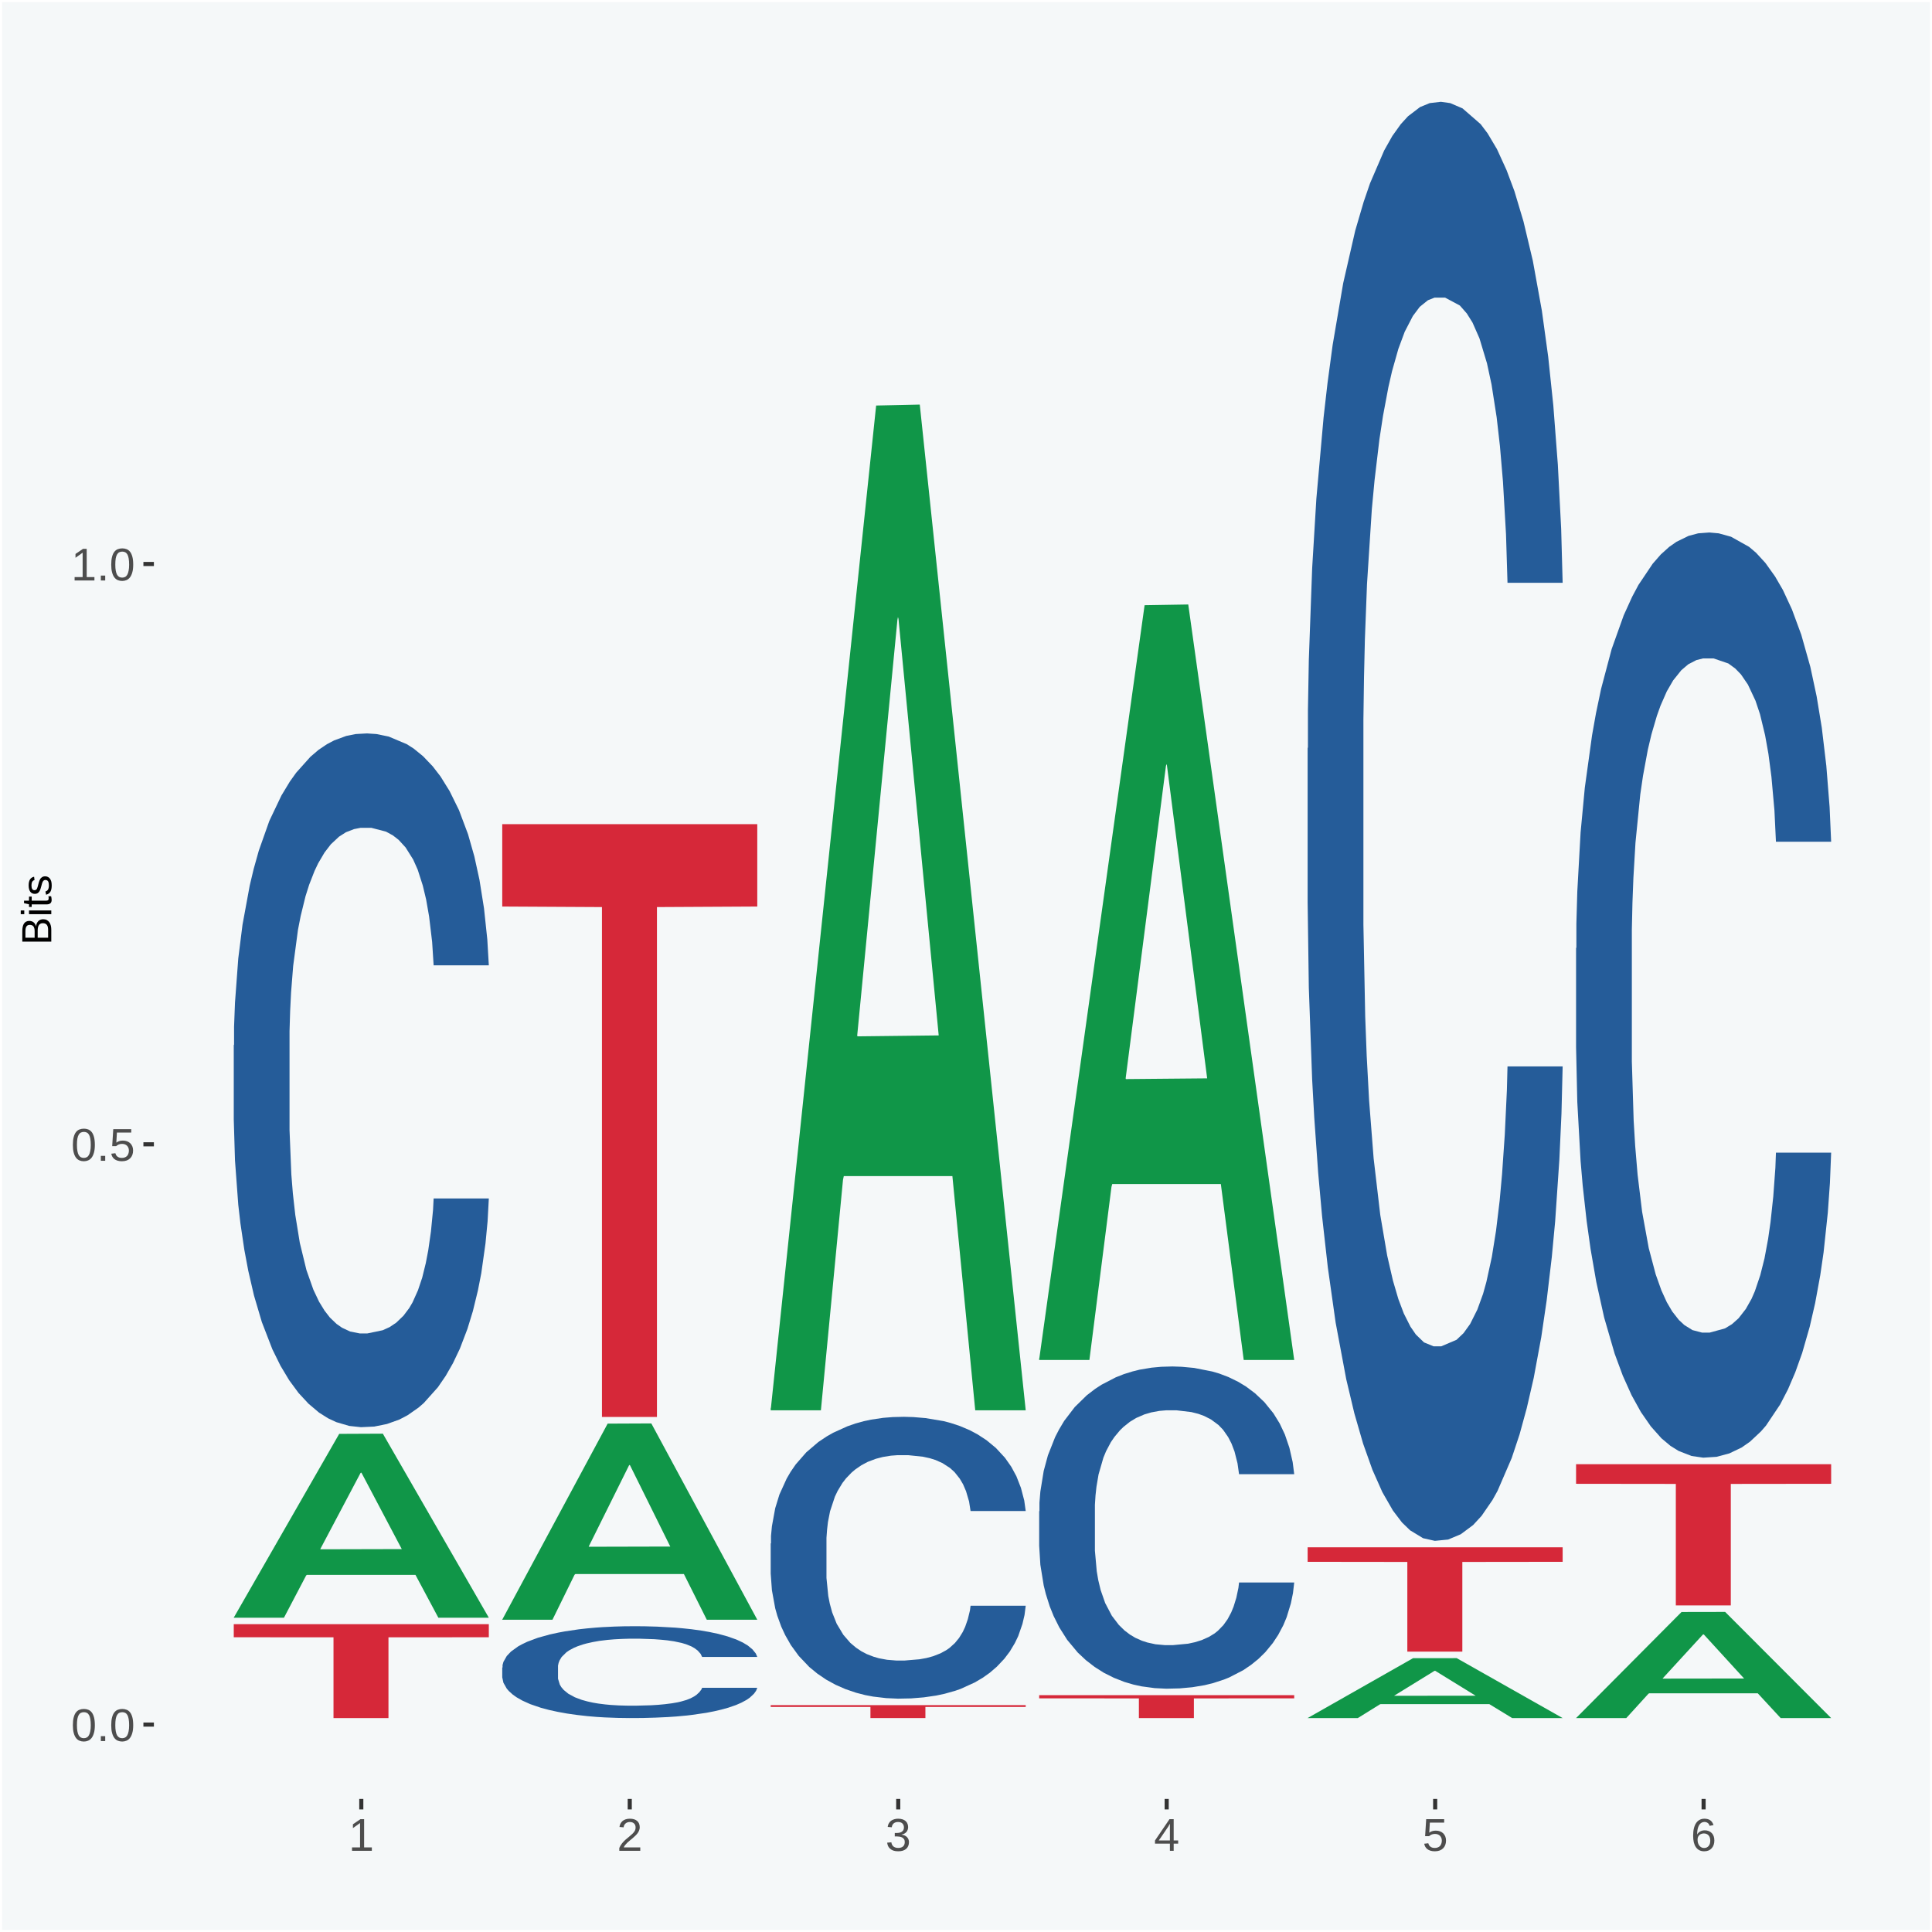 <?xml version="1.0" encoding="UTF-8"?>
<svg xmlns="http://www.w3.org/2000/svg" xmlns:xlink="http://www.w3.org/1999/xlink" width="504pt" height="504pt" viewBox="0 0 504 504" version="1.1">
<defs>
<g>
<symbol overflow="visible" id="glyph0-0">
<path style="stroke:none;" d="M 0.406 0 L 0.406 -8 L 3.594 -8 L 3.594 0 Z M 0.797 -0.406 L 3.188 -0.406 L 3.188 -7.594 L 0.797 -7.594 Z M 0.797 -0.406 "/>
</symbol>
<symbol overflow="visible" id="glyph0-1">
<path style="stroke:none;" d="M 6.203 -4.125 C 6.203 -3.332 6.125 -2.664 5.969 -2.125 C 5.82 -1.582 5.617 -1.145 5.359 -0.812 C 5.098 -0.477 4.789 -0.238 4.438 -0.094 C 4.094 0.051 3.723 0.125 3.328 0.125 C 2.922 0.125 2.539 0.051 2.188 -0.094 C 1.844 -0.238 1.539 -0.477 1.281 -0.812 C 1.031 -1.145 0.832 -1.582 0.688 -2.125 C 0.539 -2.664 0.469 -3.332 0.469 -4.125 C 0.469 -4.957 0.539 -5.645 0.688 -6.188 C 0.832 -6.738 1.035 -7.176 1.297 -7.5 C 1.555 -7.82 1.859 -8.047 2.203 -8.172 C 2.555 -8.305 2.941 -8.375 3.359 -8.375 C 3.754 -8.375 4.125 -8.305 4.469 -8.172 C 4.812 -8.047 5.113 -7.82 5.375 -7.5 C 5.633 -7.176 5.836 -6.738 5.984 -6.188 C 6.129 -5.645 6.203 -4.957 6.203 -4.125 Z M 5.141 -4.125 C 5.141 -4.781 5.098 -5.328 5.016 -5.766 C 4.941 -6.203 4.828 -6.551 4.672 -6.812 C 4.516 -7.07 4.328 -7.254 4.109 -7.359 C 3.891 -7.473 3.641 -7.531 3.359 -7.531 C 3.055 -7.531 2.789 -7.473 2.562 -7.359 C 2.344 -7.254 2.156 -7.07 2 -6.812 C 1.844 -6.551 1.723 -6.203 1.641 -5.766 C 1.566 -5.328 1.531 -4.781 1.531 -4.125 C 1.531 -3.5 1.57 -2.969 1.656 -2.531 C 1.738 -2.094 1.852 -1.742 2 -1.484 C 2.156 -1.223 2.344 -1.035 2.562 -0.922 C 2.789 -0.805 3.047 -0.75 3.328 -0.75 C 3.609 -0.75 3.859 -0.805 4.078 -0.922 C 4.305 -1.035 4.492 -1.223 4.641 -1.484 C 4.797 -1.742 4.914 -2.094 5 -2.531 C 5.094 -2.969 5.141 -3.5 5.141 -4.125 Z M 5.141 -4.125 "/>
</symbol>
<symbol overflow="visible" id="glyph0-2">
<path style="stroke:none;" d="M 1.094 0 L 1.094 -1.281 L 2.234 -1.281 L 2.234 0 Z M 1.094 0 "/>
</symbol>
<symbol overflow="visible" id="glyph0-3">
<path style="stroke:none;" d="M 6.172 -2.688 C 6.172 -2.27 6.109 -1.891 5.984 -1.547 C 5.859 -1.203 5.672 -0.906 5.422 -0.656 C 5.18 -0.414 4.879 -0.223 4.516 -0.078 C 4.148 0.055 3.723 0.125 3.234 0.125 C 2.805 0.125 2.43 0.07 2.109 -0.031 C 1.785 -0.133 1.508 -0.273 1.281 -0.453 C 1.062 -0.629 0.883 -0.836 0.75 -1.078 C 0.625 -1.316 0.535 -1.57 0.484 -1.844 L 1.547 -1.969 C 1.586 -1.812 1.645 -1.66 1.719 -1.516 C 1.801 -1.367 1.91 -1.238 2.047 -1.125 C 2.18 -1.008 2.348 -0.914 2.547 -0.844 C 2.742 -0.781 2.984 -0.75 3.266 -0.75 C 3.535 -0.75 3.781 -0.789 4 -0.875 C 4.227 -0.957 4.422 -1.078 4.578 -1.234 C 4.734 -1.398 4.852 -1.602 4.938 -1.844 C 5.031 -2.082 5.078 -2.359 5.078 -2.672 C 5.078 -2.922 5.035 -3.148 4.953 -3.359 C 4.867 -3.578 4.75 -3.766 4.594 -3.922 C 4.445 -4.078 4.258 -4.195 4.031 -4.281 C 3.812 -4.363 3.562 -4.406 3.281 -4.406 C 3.113 -4.406 2.953 -4.391 2.797 -4.359 C 2.648 -4.328 2.516 -4.285 2.391 -4.234 C 2.266 -4.18 2.148 -4.117 2.047 -4.047 C 1.941 -3.973 1.844 -3.895 1.75 -3.812 L 0.719 -3.812 L 1 -8.25 L 5.688 -8.25 L 5.688 -7.359 L 1.953 -7.359 L 1.797 -4.734 C 1.984 -4.879 2.219 -5.004 2.5 -5.109 C 2.781 -5.211 3.113 -5.266 3.5 -5.266 C 3.914 -5.266 4.285 -5.203 4.609 -5.078 C 4.941 -4.953 5.223 -4.773 5.453 -4.547 C 5.68 -4.316 5.859 -4.047 5.984 -3.734 C 6.109 -3.422 6.172 -3.07 6.172 -2.688 Z M 6.172 -2.688 "/>
</symbol>
<symbol overflow="visible" id="glyph0-4">
<path style="stroke:none;" d="M 0.922 0 L 0.922 -0.891 L 3.016 -0.891 L 3.016 -7.25 L 1.156 -5.922 L 1.156 -6.922 L 3.109 -8.25 L 4.078 -8.25 L 4.078 -0.891 L 6.094 -0.891 L 6.094 0 Z M 0.922 0 "/>
</symbol>
<symbol overflow="visible" id="glyph0-5">
<path style="stroke:none;" d="M 0.609 0 L 0.609 -0.75 C 0.805 -1.207 1.047 -1.609 1.328 -1.953 C 1.617 -2.305 1.922 -2.625 2.234 -2.906 C 2.555 -3.188 2.867 -3.445 3.172 -3.688 C 3.484 -3.938 3.766 -4.18 4.016 -4.422 C 4.266 -4.66 4.469 -4.91 4.625 -5.172 C 4.781 -5.441 4.859 -5.742 4.859 -6.078 C 4.859 -6.316 4.82 -6.523 4.75 -6.703 C 4.676 -6.879 4.57 -7.023 4.438 -7.141 C 4.312 -7.266 4.156 -7.359 3.969 -7.422 C 3.781 -7.484 3.578 -7.516 3.359 -7.516 C 3.141 -7.516 2.938 -7.484 2.75 -7.422 C 2.57 -7.367 2.41 -7.281 2.266 -7.156 C 2.117 -7.039 2 -6.895 1.906 -6.719 C 1.812 -6.551 1.754 -6.352 1.734 -6.125 L 0.656 -6.219 C 0.688 -6.508 0.766 -6.785 0.891 -7.047 C 1.023 -7.316 1.203 -7.551 1.422 -7.75 C 1.648 -7.945 1.922 -8.098 2.234 -8.203 C 2.555 -8.316 2.93 -8.375 3.359 -8.375 C 3.766 -8.375 4.125 -8.328 4.438 -8.234 C 4.758 -8.141 5.031 -7.992 5.25 -7.797 C 5.477 -7.609 5.648 -7.375 5.766 -7.094 C 5.879 -6.812 5.938 -6.488 5.938 -6.125 C 5.938 -5.844 5.883 -5.578 5.781 -5.328 C 5.688 -5.078 5.555 -4.836 5.391 -4.609 C 5.223 -4.379 5.031 -4.16 4.812 -3.953 C 4.594 -3.742 4.363 -3.535 4.125 -3.328 C 3.895 -3.129 3.656 -2.93 3.406 -2.734 C 3.164 -2.535 2.938 -2.336 2.719 -2.141 C 2.508 -1.941 2.32 -1.738 2.156 -1.531 C 1.988 -1.332 1.859 -1.117 1.766 -0.891 L 6.078 -0.891 L 6.078 0 Z M 0.609 0 "/>
</symbol>
<symbol overflow="visible" id="glyph0-6">
<path style="stroke:none;" d="M 6.141 -2.281 C 6.141 -1.906 6.078 -1.566 5.953 -1.266 C 5.836 -0.973 5.66 -0.723 5.422 -0.516 C 5.18 -0.305 4.883 -0.145 4.531 -0.031 C 4.188 0.07 3.789 0.125 3.344 0.125 C 2.832 0.125 2.398 0.062 2.047 -0.062 C 1.703 -0.195 1.414 -0.367 1.188 -0.578 C 0.957 -0.785 0.785 -1.02 0.672 -1.281 C 0.566 -1.551 0.492 -1.832 0.453 -2.125 L 1.547 -2.219 C 1.578 -2 1.633 -1.801 1.719 -1.625 C 1.801 -1.445 1.914 -1.289 2.062 -1.156 C 2.207 -1.031 2.383 -0.93 2.594 -0.859 C 2.801 -0.785 3.051 -0.75 3.344 -0.75 C 3.875 -0.75 4.289 -0.879 4.594 -1.141 C 4.895 -1.41 5.047 -1.801 5.047 -2.312 C 5.047 -2.613 4.977 -2.859 4.844 -3.047 C 4.707 -3.234 4.539 -3.379 4.344 -3.484 C 4.145 -3.586 3.926 -3.656 3.688 -3.688 C 3.445 -3.727 3.227 -3.75 3.031 -3.75 L 2.438 -3.75 L 2.438 -4.656 L 3.016 -4.656 C 3.211 -4.656 3.414 -4.676 3.625 -4.719 C 3.844 -4.758 4.039 -4.832 4.219 -4.938 C 4.395 -5.051 4.539 -5.195 4.656 -5.375 C 4.77 -5.562 4.828 -5.797 4.828 -6.078 C 4.828 -6.523 4.695 -6.875 4.438 -7.125 C 4.188 -7.383 3.801 -7.516 3.281 -7.516 C 2.82 -7.516 2.445 -7.395 2.156 -7.156 C 1.875 -6.914 1.707 -6.578 1.656 -6.141 L 0.594 -6.234 C 0.633 -6.598 0.734 -6.91 0.891 -7.172 C 1.047 -7.441 1.242 -7.664 1.484 -7.844 C 1.734 -8.02 2.008 -8.148 2.312 -8.234 C 2.625 -8.328 2.953 -8.375 3.297 -8.375 C 3.754 -8.375 4.148 -8.316 4.484 -8.203 C 4.816 -8.086 5.086 -7.93 5.297 -7.734 C 5.516 -7.535 5.672 -7.301 5.766 -7.031 C 5.867 -6.77 5.922 -6.488 5.922 -6.188 C 5.922 -5.945 5.883 -5.723 5.812 -5.516 C 5.75 -5.305 5.645 -5.113 5.5 -4.938 C 5.363 -4.77 5.188 -4.625 4.969 -4.5 C 4.75 -4.383 4.488 -4.297 4.188 -4.234 L 4.188 -4.219 C 4.52 -4.176 4.805 -4.098 5.047 -3.984 C 5.297 -3.867 5.5 -3.723 5.656 -3.547 C 5.82 -3.379 5.941 -3.188 6.016 -2.969 C 6.098 -2.75 6.141 -2.52 6.141 -2.281 Z M 6.141 -2.281 "/>
</symbol>
<symbol overflow="visible" id="glyph0-7">
<path style="stroke:none;" d="M 5.156 -1.875 L 5.156 0 L 4.172 0 L 4.172 -1.875 L 0.281 -1.875 L 0.281 -2.688 L 4.062 -8.25 L 5.156 -8.25 L 5.156 -2.703 L 6.328 -2.703 L 6.328 -1.875 Z M 4.172 -7.062 C 4.16 -7.039 4.141 -7.004 4.109 -6.953 C 4.078 -6.898 4.039 -6.836 4 -6.766 C 3.957 -6.691 3.914 -6.617 3.875 -6.547 C 3.844 -6.473 3.812 -6.414 3.781 -6.375 L 1.656 -3.25 C 1.633 -3.219 1.602 -3.176 1.562 -3.125 C 1.531 -3.07 1.492 -3.02 1.453 -2.969 C 1.422 -2.914 1.383 -2.863 1.344 -2.812 C 1.301 -2.77 1.27 -2.734 1.25 -2.703 L 4.172 -2.703 Z M 4.172 -7.062 "/>
</symbol>
<symbol overflow="visible" id="glyph0-8">
<path style="stroke:none;" d="M 6.141 -2.703 C 6.141 -2.285 6.082 -1.906 5.969 -1.562 C 5.852 -1.219 5.68 -0.922 5.453 -0.672 C 5.234 -0.422 4.957 -0.223 4.625 -0.078 C 4.289 0.055 3.91 0.125 3.484 0.125 C 3.004 0.125 2.582 0.031 2.219 -0.156 C 1.863 -0.344 1.566 -0.609 1.328 -0.953 C 1.086 -1.297 0.906 -1.719 0.781 -2.219 C 0.664 -2.727 0.609 -3.301 0.609 -3.938 C 0.609 -4.676 0.676 -5.32 0.812 -5.875 C 0.945 -6.426 1.141 -6.883 1.391 -7.25 C 1.648 -7.625 1.961 -7.906 2.328 -8.094 C 2.691 -8.281 3.102 -8.375 3.562 -8.375 C 3.844 -8.375 4.102 -8.344 4.344 -8.281 C 4.594 -8.227 4.816 -8.133 5.016 -8 C 5.223 -7.875 5.398 -7.703 5.547 -7.484 C 5.703 -7.273 5.828 -7.016 5.922 -6.703 L 4.906 -6.516 C 4.801 -6.867 4.629 -7.125 4.391 -7.281 C 4.148 -7.445 3.867 -7.531 3.547 -7.531 C 3.266 -7.531 3.004 -7.457 2.766 -7.312 C 2.535 -7.176 2.336 -6.973 2.172 -6.703 C 2.004 -6.43 1.875 -6.086 1.781 -5.672 C 1.695 -5.266 1.656 -4.789 1.656 -4.25 C 1.852 -4.602 2.125 -4.875 2.469 -5.062 C 2.812 -5.25 3.207 -5.344 3.656 -5.344 C 4.031 -5.344 4.367 -5.281 4.672 -5.156 C 4.984 -5.031 5.25 -4.852 5.469 -4.625 C 5.688 -4.406 5.852 -4.129 5.969 -3.797 C 6.082 -3.473 6.141 -3.109 6.141 -2.703 Z M 5.078 -2.656 C 5.078 -2.938 5.039 -3.191 4.969 -3.422 C 4.895 -3.66 4.785 -3.859 4.641 -4.016 C 4.504 -4.18 4.332 -4.305 4.125 -4.391 C 3.926 -4.484 3.688 -4.531 3.406 -4.531 C 3.219 -4.531 3.023 -4.5 2.828 -4.438 C 2.629 -4.383 2.453 -4.289 2.297 -4.156 C 2.141 -4.031 2.008 -3.863 1.906 -3.656 C 1.812 -3.457 1.766 -3.207 1.766 -2.906 C 1.766 -2.602 1.801 -2.316 1.875 -2.047 C 1.957 -1.785 2.07 -1.555 2.219 -1.359 C 2.363 -1.172 2.539 -1.02 2.75 -0.906 C 2.957 -0.789 3.191 -0.734 3.453 -0.734 C 3.703 -0.734 3.926 -0.773 4.125 -0.859 C 4.332 -0.953 4.504 -1.082 4.641 -1.25 C 4.785 -1.414 4.895 -1.613 4.969 -1.844 C 5.039 -2.082 5.078 -2.352 5.078 -2.656 Z M 5.078 -2.656 "/>
</symbol>
<symbol overflow="visible" id="glyph1-0">
<path style="stroke:none;" d="M 0 -0.359 L -7.328 -0.359 L -7.328 -3.281 L 0 -3.281 Z M -0.359 -0.734 L -0.359 -2.922 L -6.969 -2.922 L -6.969 -0.734 Z M -0.359 -0.734 "/>
</symbol>
<symbol overflow="visible" id="glyph1-1">
<path style="stroke:none;" d="M -2.125 -6.75 C -1.75 -6.75 -1.426 -6.676 -1.156 -6.531 C -0.883 -6.383 -0.66 -6.18 -0.484 -5.922 C -0.316 -5.672 -0.191 -5.375 -0.109 -5.031 C -0.035 -4.695 0 -4.344 0 -3.969 L 0 -0.906 L -7.562 -0.906 L -7.562 -3.656 C -7.562 -4.07 -7.523 -4.441 -7.453 -4.766 C -7.391 -5.098 -7.281 -5.379 -7.125 -5.609 C -6.977 -5.836 -6.789 -6.008 -6.562 -6.125 C -6.332 -6.25 -6.055 -6.312 -5.734 -6.312 C -5.523 -6.312 -5.328 -6.281 -5.141 -6.219 C -4.953 -6.164 -4.781 -6.078 -4.625 -5.953 C -4.477 -5.836 -4.348 -5.688 -4.234 -5.5 C -4.129 -5.32 -4.047 -5.113 -3.984 -4.875 C -3.953 -5.176 -3.883 -5.441 -3.781 -5.672 C -3.676 -5.91 -3.539 -6.109 -3.375 -6.266 C -3.219 -6.43 -3.031 -6.551 -2.812 -6.625 C -2.602 -6.707 -2.375 -6.75 -2.125 -6.75 Z M -5.609 -5.281 C -6.016 -5.281 -6.305 -5.141 -6.484 -4.859 C -6.66 -4.586 -6.75 -4.188 -6.75 -3.656 L -6.75 -1.922 L -4.344 -1.922 L -4.344 -3.656 C -4.344 -3.957 -4.375 -4.211 -4.438 -4.422 C -4.5 -4.629 -4.582 -4.797 -4.688 -4.922 C -4.801 -5.047 -4.93 -5.133 -5.078 -5.188 C -5.234 -5.25 -5.41 -5.281 -5.609 -5.281 Z M -2.219 -5.719 C -2.457 -5.719 -2.66 -5.672 -2.828 -5.578 C -2.992 -5.492 -3.129 -5.367 -3.234 -5.203 C -3.348 -5.047 -3.426 -4.848 -3.469 -4.609 C -3.52 -4.379 -3.547 -4.125 -3.547 -3.844 L -3.547 -1.922 L -0.828 -1.922 L -0.828 -3.922 C -0.828 -4.18 -0.848 -4.422 -0.891 -4.641 C -0.93 -4.859 -1.004 -5.047 -1.109 -5.203 C -1.211 -5.367 -1.352 -5.492 -1.531 -5.578 C -1.719 -5.672 -1.945 -5.719 -2.219 -5.719 Z M -2.219 -5.719 "/>
</symbol>
<symbol overflow="visible" id="glyph1-2">
<path style="stroke:none;" d="M -7.047 -0.734 L -7.969 -0.734 L -7.969 -1.703 L -7.047 -1.703 Z M 0 -0.734 L -5.812 -0.734 L -5.812 -1.703 L 0 -1.703 Z M 0 -0.734 "/>
</symbol>
<symbol overflow="visible" id="glyph1-3">
<path style="stroke:none;" d="M -0.047 -2.969 C -0.004 -2.82 0.023 -2.672 0.047 -2.516 C 0.078 -2.367 0.094 -2.195 0.094 -2 C 0.094 -1.227 -0.348 -0.844 -1.234 -0.844 L -5.109 -0.844 L -5.109 -0.172 L -5.812 -0.172 L -5.812 -0.875 L -7.109 -1.156 L -7.109 -1.812 L -5.812 -1.812 L -5.812 -2.875 L -5.109 -2.875 L -5.109 -1.812 L -1.438 -1.812 C -1.156 -1.812 -0.957 -1.852 -0.844 -1.938 C -0.738 -2.031 -0.688 -2.191 -0.688 -2.422 C -0.688 -2.516 -0.691 -2.602 -0.703 -2.688 C -0.711 -2.77 -0.727 -2.863 -0.75 -2.969 Z M -0.047 -2.969 "/>
</symbol>
<symbol overflow="visible" id="glyph1-4">
<path style="stroke:none;" d="M -1.609 -5.109 C -1.336 -5.109 -1.094 -5.051 -0.875 -4.938 C -0.664 -4.832 -0.488 -4.68 -0.344 -4.484 C -0.195 -4.285 -0.082 -4.039 0 -3.75 C 0.07 -3.457 0.109 -3.125 0.109 -2.75 C 0.109 -2.406 0.082 -2.098 0.031 -1.828 C -0.02 -1.555 -0.102 -1.316 -0.219 -1.109 C -0.332 -0.91 -0.484 -0.742 -0.672 -0.609 C -0.859 -0.473 -1.086 -0.375 -1.359 -0.312 L -1.531 -1.156 C -1.219 -1.238 -0.988 -1.41 -0.844 -1.672 C -0.695 -1.93 -0.625 -2.289 -0.625 -2.75 C -0.625 -2.957 -0.641 -3.145 -0.672 -3.312 C -0.703 -3.488 -0.75 -3.641 -0.812 -3.766 C -0.883 -3.891 -0.977 -3.984 -1.094 -4.047 C -1.207 -4.117 -1.352 -4.156 -1.531 -4.156 C -1.707 -4.156 -1.848 -4.113 -1.953 -4.031 C -2.066 -3.957 -2.16 -3.844 -2.234 -3.688 C -2.316 -3.539 -2.383 -3.363 -2.438 -3.156 C -2.5 -2.945 -2.562 -2.719 -2.625 -2.469 C -2.688 -2.238 -2.754 -2.008 -2.828 -1.781 C -2.898 -1.551 -3 -1.344 -3.125 -1.156 C -3.25 -0.969 -3.398 -0.816 -3.578 -0.703 C -3.766 -0.586 -4 -0.531 -4.281 -0.531 C -4.812 -0.531 -5.211 -0.719 -5.484 -1.094 C -5.766 -1.477 -5.906 -2.031 -5.906 -2.75 C -5.906 -3.395 -5.789 -3.906 -5.562 -4.281 C -5.332 -4.656 -4.973 -4.895 -4.484 -5 L -4.375 -4.125 C -4.52 -4.094 -4.645 -4.035 -4.75 -3.953 C -4.852 -3.867 -4.938 -3.766 -5 -3.641 C -5.062 -3.516 -5.102 -3.375 -5.125 -3.219 C -5.156 -3.07 -5.172 -2.914 -5.172 -2.75 C -5.172 -2.312 -5.102 -1.988 -4.969 -1.781 C -4.844 -1.582 -4.645 -1.484 -4.375 -1.484 C -4.219 -1.484 -4.086 -1.52 -3.984 -1.594 C -3.879 -1.664 -3.789 -1.77 -3.719 -1.906 C -3.656 -2.051 -3.598 -2.219 -3.547 -2.406 C -3.492 -2.602 -3.438 -2.816 -3.375 -3.047 C -3.332 -3.203 -3.289 -3.359 -3.25 -3.516 C -3.207 -3.68 -3.156 -3.836 -3.094 -3.984 C -3.031 -4.141 -2.957 -4.285 -2.875 -4.422 C -2.789 -4.555 -2.688 -4.672 -2.562 -4.766 C -2.445 -4.867 -2.312 -4.953 -2.156 -5.016 C -2 -5.078 -1.816 -5.109 -1.609 -5.109 Z M -1.609 -5.109 "/>
</symbol>
</g>
<clipPath id="clip1">
  <path d="M 40.148 5.48 L 498.52 5.48 L 498.52 469.281 L 40.148 469.281 Z M 40.148 5.48 "/>
</clipPath>
</defs>
<g id="surface1">
<rect x="0" y="0" width="504" height="504" style="fill:rgb(96.078%,97.255%,97.647%);fill-opacity:1;stroke:none;"/>
<path style="fill:none;stroke-width:1.07;stroke-linecap:round;stroke-linejoin:round;stroke:rgb(100%,100%,100%);stroke-opacity:1;stroke-miterlimit:10;" d="M 0 0 L 504 0 L 504 504 L 0 504 Z M 0 0 " transform="matrix(1,0,0,-1,0,504)"/>
<g clip-path="url(#clip1)" clip-rule="nonzero">
<path style=" stroke:none;fill-rule:nonzero;fill:rgb(96.078%,97.255%,97.647%);fill-opacity:1;" d="M 40.148 469.281 L 498.52 469.281 L 498.52 5.48 L 40.148 5.48 Z M 40.148 469.281 "/>
</g>
<path style=" stroke:none;fill-rule:nonzero;fill:rgb(6.274%,58.824%,28.235%);fill-opacity:1;" d="M 60.98 421.922 L 61.051 421.871 L 88.488 374.051 L 99.871 374 L 127.52 422.012 L 114.352 422.012 L 108.379 410.828 L 80.051 410.828 L 79.852 411.012 L 74.078 422.012 L 60.98 422.012 L 60.98 421.922 L 83.621 404.16 L 104.809 404.109 L 94.32 384.238 L 94.18 384.148 L 94.039 384.281 L 83.551 404.109 L 83.621 404.16 Z M 60.98 421.922 "/>
<path style=" stroke:none;fill-rule:nonzero;fill:rgb(14.51%,36.078%,60.001%);fill-opacity:1;" d="M 60.98 272.648 L 61.059 272.48 L 61.059 267.852 L 61.301 261.57 L 62.16 250 L 63.262 241.238 L 65.148 231 L 66.172 226.699 L 67.512 221.91 L 70.262 214.141 L 73.41 207.531 L 75.609 203.891 L 77.262 201.578 L 80.961 197.441 L 83.078 195.629 L 85.281 194.141 L 87.172 193.148 L 90.32 191.988 L 92.828 191.488 L 95.738 191.328 L 98.18 191.488 L 101.41 192.148 L 106.129 194.141 L 107.93 195.289 L 110.371 197.281 L 112.891 199.922 L 114.93 202.57 L 117.289 206.371 L 119.73 211.328 L 122.09 217.609 L 123.738 223.391 L 125.078 229.512 L 126.262 236.949 L 127.121 245.039 L 127.52 251.82 L 113.121 251.82 L 112.73 245.711 L 111.941 239.09 L 111.16 234.629 L 110.289 231 L 108.961 226.859 L 107.781 224.219 L 105.809 221.078 L 104 219.102 L 102.512 217.941 L 100.699 216.949 L 96.852 215.949 L 94.09 215.949 L 92.359 216.289 L 90.238 217.109 L 88.43 218.27 L 86.309 220.25 L 84.66 222.398 L 83 225.211 L 82.059 227.191 L 80.641 230.828 L 79.699 233.809 L 78.441 238.93 L 77.73 242.57 L 76.48 251.988 L 75.93 258.93 L 75.691 263.719 L 75.531 269.012 L 75.531 294.789 L 76 306.359 L 76.398 311.32 L 77.031 316.941 L 78.211 324.211 L 79.941 331.32 L 81.75 336.441 L 83.238 339.578 L 84.66 341.898 L 86.07 343.719 L 87.801 345.371 L 89.219 346.359 L 91.34 347.352 L 93.859 347.852 L 95.82 347.852 L 99.828 347.02 L 101.641 346.199 L 103.371 345.039 L 105.262 343.219 L 106.75 341.238 L 107.621 339.75 L 109.031 336.609 L 110.141 333.301 L 111.078 329.5 L 111.711 326.199 L 112.422 321.238 L 112.969 315.621 L 113.121 312.641 L 127.52 312.641 L 127.199 318.59 L 126.648 324.379 L 125.551 332.148 L 124.68 336.609 L 123.352 342.059 L 121.93 346.691 L 119.969 351.82 L 118.16 355.621 L 116.27 358.922 L 114.23 361.898 L 110.531 366.031 L 109.191 367.191 L 106.359 369.172 L 104.16 370.328 L 100.93 371.48 L 97.629 372.148 L 94.172 372.309 L 91.102 371.98 L 87.719 370.988 L 85.602 370 L 83.238 368.512 L 80.488 366.191 L 77.891 363.391 L 75.449 360.078 L 73.172 356.281 L 71.051 351.98 L 68.301 344.871 L 66.25 337.93 L 64.762 331.488 L 63.738 326.031 L 62.711 319.09 L 62.16 314.301 L 61.301 302.73 L 60.98 291.98 Z M 60.98 272.648 "/>
<path style=" stroke:none;fill-rule:nonzero;fill:rgb(83.922%,15.686%,22.353%);fill-opacity:1;" d="M 60.98 423.699 L 127.52 423.699 L 127.52 427.109 L 101.34 427.129 L 101.34 448.191 L 87 448.191 L 87 427.129 L 60.98 427.109 Z M 60.98 423.699 "/>
<path style=" stroke:none;fill-rule:nonzero;fill:rgb(6.274%,58.824%,28.235%);fill-opacity:1;" d="M 131.02 422.441 L 131.09 422.391 L 158.52 371.379 L 169.91 371.328 L 197.551 422.539 L 184.379 422.539 L 178.41 410.621 L 150.09 410.621 L 149.879 410.809 L 144.121 422.539 L 131.02 422.539 L 131.02 422.441 L 153.648 403.5 L 174.852 403.449 L 164.352 382.25 L 164.219 382.148 L 164.078 382.301 L 153.578 403.449 L 153.648 403.5 Z M 131.02 422.441 "/>
<path style=" stroke:none;fill-rule:nonzero;fill:rgb(14.51%,36.078%,60.001%);fill-opacity:1;" d="M 131.02 435 L 131.102 434.98 L 131.102 434.359 L 131.328 433.531 L 132.199 432 L 133.301 430.84 L 135.191 429.48 L 136.211 428.922 L 137.551 428.281 L 140.301 427.25 L 143.441 426.379 L 145.648 425.898 L 147.301 425.59 L 150.988 425.039 L 153.121 424.801 L 155.32 424.602 L 157.211 424.469 L 160.352 424.32 L 162.871 424.25 L 165.781 424.23 L 168.219 424.25 L 171.441 424.34 L 176.16 424.602 L 177.969 424.762 L 180.41 425.02 L 182.922 425.371 L 184.969 425.719 L 187.328 426.219 L 189.762 426.879 L 192.121 427.711 L 193.77 428.48 L 195.109 429.289 L 196.289 430.27 L 197.16 431.34 L 197.551 432.238 L 183.16 432.238 L 182.762 431.43 L 181.98 430.559 L 181.191 429.969 L 180.328 429.48 L 178.988 428.941 L 177.809 428.59 L 175.84 428.172 L 174.039 427.91 L 172.539 427.762 L 170.73 427.621 L 166.879 427.488 L 164.129 427.488 L 162.398 427.539 L 160.27 427.648 L 158.461 427.801 L 156.34 428.059 L 154.691 428.352 L 153.039 428.719 L 152.09 428.98 L 150.68 429.461 L 149.73 429.859 L 148.48 430.531 L 147.77 431.02 L 146.512 432.262 L 145.961 433.18 L 145.719 433.82 L 145.57 434.52 L 145.57 437.93 L 146.039 439.461 L 146.43 440.121 L 147.059 440.859 L 148.238 441.828 L 149.969 442.77 L 151.781 443.449 L 153.27 443.859 L 154.691 444.172 L 156.102 444.41 L 157.84 444.629 L 159.25 444.762 L 161.371 444.891 L 163.891 444.961 L 165.859 444.961 L 169.871 444.852 L 171.68 444.738 L 173.41 444.578 L 175.289 444.34 L 176.789 444.078 L 177.648 443.879 L 179.07 443.469 L 180.172 443.031 L 181.109 442.531 L 181.738 442.09 L 182.449 441.43 L 183 440.691 L 183.16 440.289 L 197.551 440.289 L 197.238 441.078 L 196.68 441.852 L 195.578 442.879 L 194.719 443.469 L 193.379 444.191 L 191.969 444.801 L 190 445.48 L 188.191 445.98 L 186.301 446.422 L 184.262 446.82 L 180.559 447.359 L 179.23 447.52 L 176.391 447.781 L 174.191 447.93 L 170.969 448.078 L 167.672 448.172 L 164.211 448.191 L 161.141 448.148 L 157.762 448.02 L 155.629 447.891 L 153.27 447.691 L 150.52 447.379 L 147.93 447.012 L 145.488 446.57 L 143.211 446.07 L 141.078 445.5 L 138.328 444.559 L 136.289 443.641 L 134.789 442.789 L 133.77 442.07 L 132.75 441.148 L 132.199 440.512 L 131.328 438.98 L 131.02 437.559 Z M 131.02 435 "/>
<path style=" stroke:none;fill-rule:nonzero;fill:rgb(83.922%,15.686%,22.353%);fill-opacity:1;" d="M 131.02 215 L 197.551 215 L 197.551 236.488 L 171.379 236.629 L 171.379 369.641 L 157.031 369.641 L 157.031 236.629 L 131.02 236.488 Z M 131.02 215 "/>
<path style=" stroke:none;fill-rule:nonzero;fill:rgb(6.274%,58.824%,28.235%);fill-opacity:1;" d="M 201.051 367.422 L 201.121 367.172 L 228.559 105.789 L 239.941 105.539 L 267.578 367.91 L 254.41 367.91 L 248.449 306.809 L 220.121 306.809 L 219.91 307.801 L 214.148 367.91 L 201.051 367.91 L 201.051 367.422 L 223.691 270.352 L 244.879 270.109 L 234.391 161.469 L 234.25 160.969 L 234.109 161.711 L 223.621 270.109 L 223.691 270.352 Z M 201.051 367.422 "/>
<path style=" stroke:none;fill-rule:nonzero;fill:rgb(14.51%,36.078%,60.001%);fill-opacity:1;" d="M 201.051 402.641 L 201.129 402.57 L 201.129 400.691 L 201.371 398.141 L 202.23 393.441 L 203.328 389.879 L 205.219 385.719 L 206.238 383.969 L 207.578 382.02 L 210.328 378.871 L 213.48 376.18 L 215.68 374.711 L 217.328 373.77 L 221.031 372.09 L 223.148 371.352 L 225.352 370.738 L 227.238 370.34 L 230.391 369.871 L 232.898 369.672 L 235.809 369.602 L 238.25 369.672 L 241.469 369.941 L 246.191 370.738 L 248 371.211 L 250.441 372.02 L 252.961 373.09 L 255 374.172 L 257.359 375.711 L 259.801 377.73 L 262.16 380.281 L 263.809 382.629 L 265.148 385.109 L 266.328 388.129 L 267.191 391.422 L 267.578 394.18 L 253.191 394.18 L 252.801 391.691 L 252.012 389.012 L 251.23 387.191 L 250.359 385.719 L 249.02 384.039 L 247.84 382.961 L 245.879 381.691 L 244.07 380.879 L 242.578 380.41 L 240.77 380.012 L 236.91 379.609 L 234.16 379.609 L 232.43 379.738 L 230.309 380.078 L 228.5 380.551 L 226.371 381.352 L 224.719 382.23 L 223.07 383.371 L 222.129 384.172 L 220.711 385.648 L 219.77 386.859 L 218.512 388.941 L 217.801 390.422 L 216.539 394.238 L 215.988 397.059 L 215.762 399.012 L 215.602 401.16 L 215.602 411.641 L 216.07 416.34 L 216.469 418.352 L 217.09 420.629 L 218.27 423.59 L 220 426.469 L 221.809 428.559 L 223.309 429.828 L 224.719 430.77 L 226.141 431.512 L 227.871 432.18 L 229.281 432.59 L 231.41 432.988 L 233.922 433.191 L 235.891 433.191 L 239.898 432.852 L 241.711 432.52 L 243.441 432.051 L 245.328 431.309 L 246.82 430.5 L 247.691 429.898 L 249.102 428.621 L 250.199 427.281 L 251.148 425.738 L 251.781 424.391 L 252.48 422.379 L 253.031 420.102 L 253.191 418.891 L 267.578 418.891 L 267.27 421.301 L 266.719 423.648 L 265.621 426.809 L 264.75 428.621 L 263.422 430.84 L 262 432.719 L 260.031 434.801 L 258.23 436.352 L 256.34 437.691 L 254.289 438.898 L 250.602 440.578 L 249.262 441.051 L 246.43 441.852 L 244.23 442.32 L 241 442.789 L 237.699 443.059 L 234.238 443.129 L 231.172 442.988 L 227.789 442.59 L 225.672 442.191 L 223.309 441.578 L 220.559 440.641 L 217.961 439.5 L 215.52 438.16 L 213.238 436.609 L 211.121 434.871 L 208.371 431.98 L 206.32 429.16 L 204.828 426.539 L 203.801 424.328 L 202.781 421.512 L 202.23 419.559 L 201.371 414.859 L 201.051 410.488 Z M 201.051 402.641 "/>
<path style=" stroke:none;fill-rule:nonzero;fill:rgb(83.922%,15.686%,22.353%);fill-opacity:1;" d="M 201.051 444.82 L 267.578 444.82 L 267.578 445.289 L 241.41 445.289 L 241.41 448.191 L 227.07 448.191 L 227.07 445.289 L 201.051 445.289 Z M 201.051 444.82 "/>
<path style=" stroke:none;fill-rule:nonzero;fill:rgb(6.274%,58.824%,28.235%);fill-opacity:1;" d="M 271.09 354.41 L 271.148 354.219 L 298.59 157.879 L 309.98 157.691 L 337.621 354.781 L 324.449 354.781 L 318.48 308.879 L 290.148 308.879 L 289.949 309.621 L 284.191 354.781 L 271.09 354.781 L 271.09 354.41 L 293.719 281.5 L 314.91 281.309 L 304.422 199.699 L 304.281 199.328 L 304.148 199.891 L 293.648 281.309 L 293.719 281.5 Z M 271.09 354.41 "/>
<path style=" stroke:none;fill-rule:nonzero;fill:rgb(14.51%,36.078%,60.001%);fill-opacity:1;" d="M 271.09 394.238 L 271.16 394.16 L 271.16 392.012 L 271.398 389.102 L 272.27 383.719 L 273.371 379.648 L 275.25 374.891 L 276.281 372.898 L 277.609 370.672 L 280.371 367.059 L 283.512 363.988 L 285.711 362.301 L 287.359 361.23 L 291.059 359.309 L 293.18 358.469 L 295.391 357.781 L 297.27 357.309 L 300.422 356.781 L 302.941 356.551 L 305.852 356.469 L 308.281 356.551 L 311.512 356.852 L 316.23 357.781 L 318.039 358.309 L 320.469 359.23 L 322.988 360.461 L 325.031 361.691 L 327.391 363.461 L 329.828 365.762 L 332.191 368.68 L 333.84 371.359 L 335.18 374.199 L 336.359 377.66 L 337.219 381.422 L 337.621 384.57 L 323.23 384.57 L 322.828 381.73 L 322.051 378.66 L 321.262 376.578 L 320.391 374.891 L 319.059 372.98 L 317.879 371.75 L 315.91 370.289 L 314.102 369.371 L 312.609 368.828 L 310.801 368.371 L 306.949 367.91 L 304.191 367.91 L 302.461 368.059 L 300.34 368.449 L 298.531 368.98 L 296.41 369.898 L 294.762 370.898 L 293.109 372.211 L 292.16 373.129 L 290.75 374.82 L 289.801 376.199 L 288.539 378.578 L 287.84 380.27 L 286.578 384.641 L 286.031 387.871 L 285.789 390.09 L 285.629 392.551 L 285.629 404.531 L 286.109 409.898 L 286.5 412.199 L 287.129 414.809 L 288.309 418.191 L 290.039 421.488 L 291.852 423.871 L 293.34 425.328 L 294.762 426.41 L 296.172 427.25 L 297.898 428.02 L 299.32 428.48 L 301.441 428.941 L 303.961 429.172 L 305.922 429.172 L 309.941 428.789 L 311.738 428.398 L 313.469 427.859 L 315.359 427.02 L 316.859 426.102 L 317.719 425.41 L 319.141 423.949 L 320.238 422.41 L 321.18 420.648 L 321.809 419.109 L 322.52 416.809 L 323.07 414.199 L 323.23 412.82 L 337.621 412.82 L 337.301 415.578 L 336.75 418.27 L 335.648 421.879 L 334.789 423.949 L 333.449 426.48 L 332.031 428.629 L 330.07 431.012 L 328.262 432.781 L 326.371 434.309 L 324.328 435.699 L 320.629 437.609 L 319.289 438.148 L 316.461 439.07 L 314.262 439.609 L 311.039 440.148 L 307.73 440.449 L 304.27 440.531 L 301.211 440.379 L 297.82 439.922 L 295.699 439.461 L 293.34 438.77 L 290.59 437.691 L 287.988 436.391 L 285.559 434.852 L 283.281 433.09 L 281.148 431.09 L 278.398 427.789 L 276.352 424.559 L 274.859 421.57 L 273.84 419.039 L 272.82 415.809 L 272.27 413.59 L 271.398 408.211 L 271.09 403.219 Z M 271.09 394.238 "/>
<path style=" stroke:none;fill-rule:nonzero;fill:rgb(83.922%,15.686%,22.353%);fill-opacity:1;" d="M 271.09 442.219 L 337.621 442.219 L 337.621 443.051 L 311.449 443.059 L 311.449 448.191 L 297.102 448.191 L 297.102 443.059 L 271.09 443.051 Z M 271.09 442.219 "/>
<path style=" stroke:none;fill-rule:nonzero;fill:rgb(6.274%,58.824%,28.235%);fill-opacity:1;" d="M 341.121 448.16 L 341.191 448.148 L 368.621 432.57 L 380.012 432.559 L 407.648 448.191 L 394.48 448.191 L 388.512 444.551 L 360.191 444.551 L 359.98 444.609 L 354.219 448.191 L 341.121 448.191 L 341.121 448.16 L 363.75 442.379 L 384.949 442.359 L 374.449 435.891 L 374.32 435.859 L 374.18 435.898 L 363.691 442.359 L 363.75 442.379 Z M 341.121 448.16 "/>
<path style=" stroke:none;fill-rule:nonzero;fill:rgb(14.51%,36.078%,60.001%);fill-opacity:1;" d="M 341.121 195.23 L 341.199 194.891 L 341.199 185.289 L 341.43 172.262 L 342.301 148.27 L 343.398 130.102 L 345.289 108.84 L 346.309 99.93 L 347.648 89.98 L 350.398 73.871 L 353.539 60.16 L 355.75 52.621 L 357.398 47.82 L 361.09 39.25 L 363.219 35.469 L 365.422 32.391 L 367.309 30.328 L 370.449 27.93 L 372.969 26.898 L 375.879 26.559 L 378.32 26.898 L 381.539 28.281 L 386.262 32.391 L 388.07 34.789 L 390.512 38.898 L 393.02 44.391 L 395.07 49.871 L 397.43 57.762 L 399.871 68.039 L 402.23 81.07 L 403.879 93.07 L 405.211 105.75 L 406.391 121.18 L 407.262 137.98 L 407.648 152.039 L 393.262 152.039 L 392.871 139.352 L 392.078 125.641 L 391.289 116.379 L 390.43 108.84 L 389.09 100.27 L 387.91 94.781 L 385.949 88.27 L 384.141 84.16 L 382.641 81.762 L 380.828 79.699 L 376.98 77.641 L 374.23 77.641 L 372.5 78.328 L 370.371 80.039 L 368.57 82.441 L 366.441 86.559 L 364.789 91.012 L 363.141 96.84 L 362.199 100.949 L 360.781 108.5 L 359.84 114.672 L 358.578 125.301 L 357.871 132.84 L 356.609 152.379 L 356.059 166.781 L 355.828 176.719 L 355.672 187.691 L 355.672 241.172 L 356.141 265.172 L 356.531 275.449 L 357.16 287.109 L 358.34 302.199 L 360.07 316.941 L 361.879 327.559 L 363.379 334.078 L 364.789 338.879 L 366.211 342.648 L 367.941 346.078 L 369.352 348.129 L 371.48 350.191 L 373.988 351.219 L 375.961 351.219 L 379.969 349.512 L 381.781 347.789 L 383.512 345.391 L 385.398 341.621 L 386.891 337.512 L 387.75 334.422 L 389.172 327.91 L 390.27 321.051 L 391.219 313.172 L 391.84 306.309 L 392.551 296.02 L 393.102 284.371 L 393.262 278.199 L 407.648 278.199 L 407.34 290.539 L 406.789 302.539 L 405.691 318.648 L 404.82 327.91 L 403.48 339.219 L 402.07 348.82 L 400.102 359.449 L 398.289 367.328 L 396.41 374.191 L 394.359 380.359 L 390.66 388.93 L 389.328 391.328 L 386.5 395.441 L 384.289 397.84 L 381.07 400.238 L 377.77 401.621 L 374.309 401.961 L 371.238 401.27 L 367.859 399.219 L 365.73 397.16 L 363.379 394.07 L 360.621 389.27 L 358.031 383.449 L 355.59 376.59 L 353.309 368.699 L 351.191 359.789 L 348.43 345.051 L 346.391 330.648 L 344.891 317.281 L 343.871 305.969 L 342.852 291.57 L 342.301 281.629 L 341.43 257.629 L 341.121 235.34 Z M 341.121 195.23 "/>
<path style=" stroke:none;fill-rule:nonzero;fill:rgb(83.922%,15.686%,22.353%);fill-opacity:1;" d="M 341.121 403.648 L 407.648 403.648 L 407.648 407.43 L 381.48 407.461 L 381.48 430.859 L 367.129 430.859 L 367.129 407.461 L 341.121 407.43 Z M 341.121 403.648 "/>
<path style=" stroke:none;fill-rule:nonzero;fill:rgb(6.274%,58.824%,28.235%);fill-opacity:1;" d="M 411.148 448.141 L 411.219 448.121 L 438.66 420.52 L 450.039 420.5 L 477.691 448.191 L 464.52 448.191 L 458.551 441.738 L 430.219 441.738 L 430.02 441.852 L 424.25 448.191 L 411.148 448.191 L 411.148 448.141 L 433.789 437.898 L 454.98 437.871 L 444.488 426.398 L 444.352 426.352 L 444.211 426.43 L 433.719 437.871 L 433.789 437.898 Z M 411.148 448.141 "/>
<path style=" stroke:none;fill-rule:nonzero;fill:rgb(14.51%,36.078%,60.001%);fill-opacity:1;" d="M 411.148 247.359 L 411.23 247.141 L 411.23 240.961 L 411.469 232.59 L 412.328 217.16 L 413.43 205.48 L 415.32 191.809 L 416.34 186.078 L 417.68 179.691 L 420.43 169.328 L 423.578 160.512 L 425.781 155.672 L 427.43 152.578 L 431.129 147.07 L 433.25 144.641 L 435.449 142.66 L 437.34 141.34 L 440.488 139.801 L 443 139.129 L 445.91 138.91 L 448.352 139.129 L 451.578 140.02 L 456.289 142.66 L 458.102 144.199 L 460.539 146.852 L 463.059 150.379 L 465.102 153.898 L 467.461 158.969 L 469.898 165.578 L 472.262 173.961 L 473.91 181.672 L 475.25 189.828 L 476.43 199.75 L 477.289 210.551 L 477.691 219.578 L 463.289 219.578 L 462.898 211.43 L 462.109 202.609 L 461.328 196.66 L 460.461 191.809 L 459.129 186.301 L 457.949 182.781 L 455.98 178.59 L 454.172 175.941 L 452.68 174.398 L 450.871 173.078 L 447.012 171.762 L 444.262 171.762 L 442.531 172.199 L 440.41 173.301 L 438.602 174.84 L 436.48 177.488 L 434.82 180.352 L 433.172 184.102 L 432.23 186.738 L 430.809 191.59 L 429.871 195.559 L 428.609 202.391 L 427.898 207.238 L 426.648 219.801 L 426.102 229.059 L 425.859 235.449 L 425.699 242.512 L 425.699 276.891 L 426.172 292.32 L 426.57 298.93 L 427.199 306.43 L 428.379 316.121 L 430.109 325.602 L 431.922 332.441 L 433.41 336.621 L 434.82 339.711 L 436.238 342.129 L 437.969 344.34 L 439.391 345.66 L 441.512 346.98 L 444.031 347.641 L 445.988 347.641 L 450 346.539 L 451.809 345.441 L 453.539 343.898 L 455.43 341.469 L 456.922 338.828 L 457.789 336.84 L 459.199 332.66 L 460.309 328.25 L 461.25 323.18 L 461.879 318.77 L 462.59 312.16 L 463.141 304.66 L 463.289 300.699 L 477.691 300.699 L 477.371 308.629 L 476.82 316.352 L 475.719 326.699 L 474.852 332.66 L 473.52 339.93 L 472.102 346.102 L 470.141 352.93 L 468.328 358 L 466.441 362.41 L 464.391 366.379 L 460.699 371.891 L 459.359 373.43 L 456.531 376.078 L 454.328 377.621 L 451.102 379.16 L 447.801 380.039 L 444.34 380.262 L 441.27 379.82 L 437.891 378.5 L 435.77 377.18 L 433.41 375.199 L 430.66 372.109 L 428.059 368.359 L 425.621 363.949 L 423.34 358.879 L 421.219 353.148 L 418.469 343.68 L 416.422 334.422 L 414.93 325.82 L 413.91 318.551 L 412.879 309.289 L 412.328 302.898 L 411.469 287.469 L 411.148 273.141 Z M 411.148 247.359 "/>
<path style=" stroke:none;fill-rule:nonzero;fill:rgb(83.922%,15.686%,22.353%);fill-opacity:1;" d="M 411.148 381.961 L 477.691 381.961 L 477.691 387.078 L 451.512 387.109 L 451.512 418.809 L 437.172 418.809 L 437.172 387.109 L 411.148 387.078 Z M 411.148 381.961 "/>
<g style="fill:rgb(30.196%,30.196%,30.196%);fill-opacity:1;">
  <use xlink:href="#glyph0-1" x="18.54" y="454.19"/>
  <use xlink:href="#glyph0-2" x="25.212" y="454.19"/>
  <use xlink:href="#glyph0-1" x="28.548" y="454.19"/>
</g>
<g style="fill:rgb(30.196%,30.196%,30.196%);fill-opacity:1;">
  <use xlink:href="#glyph0-1" x="18.54" y="302.81"/>
  <use xlink:href="#glyph0-2" x="25.212" y="302.81"/>
  <use xlink:href="#glyph0-3" x="28.548" y="302.81"/>
</g>
<g style="fill:rgb(30.196%,30.196%,30.196%);fill-opacity:1;">
  <use xlink:href="#glyph0-4" x="18.54" y="151.43"/>
  <use xlink:href="#glyph0-2" x="25.212" y="151.43"/>
  <use xlink:href="#glyph0-1" x="28.548" y="151.43"/>
</g>
<path style="fill:none;stroke-width:1.07;stroke-linecap:butt;stroke-linejoin:round;stroke:rgb(20%,20%,20%);stroke-opacity:1;stroke-miterlimit:10;" d="M 37.41 54.109 L 40.148 54.109 " transform="matrix(1,0,0,-1,0,504)"/>
<path style="fill:none;stroke-width:1.07;stroke-linecap:butt;stroke-linejoin:round;stroke:rgb(20%,20%,20%);stroke-opacity:1;stroke-miterlimit:10;" d="M 37.41 205.488 L 40.148 205.488 " transform="matrix(1,0,0,-1,0,504)"/>
<path style="fill:none;stroke-width:1.07;stroke-linecap:butt;stroke-linejoin:round;stroke:rgb(20%,20%,20%);stroke-opacity:1;stroke-miterlimit:10;" d="M 37.41 356.871 L 40.148 356.871 " transform="matrix(1,0,0,-1,0,504)"/>
<path style="fill:none;stroke-width:1.07;stroke-linecap:butt;stroke-linejoin:round;stroke:rgb(20%,20%,20%);stroke-opacity:1;stroke-miterlimit:10;" d="M 94.25 31.98 L 94.25 34.719 " transform="matrix(1,0,0,-1,0,504)"/>
<path style="fill:none;stroke-width:1.07;stroke-linecap:butt;stroke-linejoin:round;stroke:rgb(20%,20%,20%);stroke-opacity:1;stroke-miterlimit:10;" d="M 164.281 31.98 L 164.281 34.719 " transform="matrix(1,0,0,-1,0,504)"/>
<path style="fill:none;stroke-width:1.07;stroke-linecap:butt;stroke-linejoin:round;stroke:rgb(20%,20%,20%);stroke-opacity:1;stroke-miterlimit:10;" d="M 234.32 31.98 L 234.32 34.719 " transform="matrix(1,0,0,-1,0,504)"/>
<path style="fill:none;stroke-width:1.07;stroke-linecap:butt;stroke-linejoin:round;stroke:rgb(20%,20%,20%);stroke-opacity:1;stroke-miterlimit:10;" d="M 304.352 31.98 L 304.352 34.719 " transform="matrix(1,0,0,-1,0,504)"/>
<path style="fill:none;stroke-width:1.07;stroke-linecap:butt;stroke-linejoin:round;stroke:rgb(20%,20%,20%);stroke-opacity:1;stroke-miterlimit:10;" d="M 374.391 31.98 L 374.391 34.719 " transform="matrix(1,0,0,-1,0,504)"/>
<path style="fill:none;stroke-width:1.07;stroke-linecap:butt;stroke-linejoin:round;stroke:rgb(20%,20%,20%);stroke-opacity:1;stroke-miterlimit:10;" d="M 444.422 31.98 L 444.422 34.719 " transform="matrix(1,0,0,-1,0,504)"/>
<g style="fill:rgb(30.196%,30.196%,30.196%);fill-opacity:1;">
  <use xlink:href="#glyph0-4" x="90.91" y="482.82"/>
</g>
<g style="fill:rgb(30.196%,30.196%,30.196%);fill-opacity:1;">
  <use xlink:href="#glyph0-5" x="160.95" y="482.82"/>
</g>
<g style="fill:rgb(30.196%,30.196%,30.196%);fill-opacity:1;">
  <use xlink:href="#glyph0-6" x="230.98" y="482.82"/>
</g>
<g style="fill:rgb(30.196%,30.196%,30.196%);fill-opacity:1;">
  <use xlink:href="#glyph0-7" x="301.02" y="482.82"/>
</g>
<g style="fill:rgb(30.196%,30.196%,30.196%);fill-opacity:1;">
  <use xlink:href="#glyph0-3" x="371.05" y="482.82"/>
</g>
<g style="fill:rgb(30.196%,30.196%,30.196%);fill-opacity:1;">
  <use xlink:href="#glyph0-8" x="441.08" y="482.82"/>
</g>
<g style="fill:rgb(0%,0%,0%);fill-opacity:1;">
  <use xlink:href="#glyph1-1" x="13.38" y="246.55"/>
  <use xlink:href="#glyph1-2" x="13.38" y="239.213"/>
  <use xlink:href="#glyph1-3" x="13.38" y="236.771"/>
  <use xlink:href="#glyph1-4" x="13.38" y="233.713"/>
</g>
</g>
</svg>
